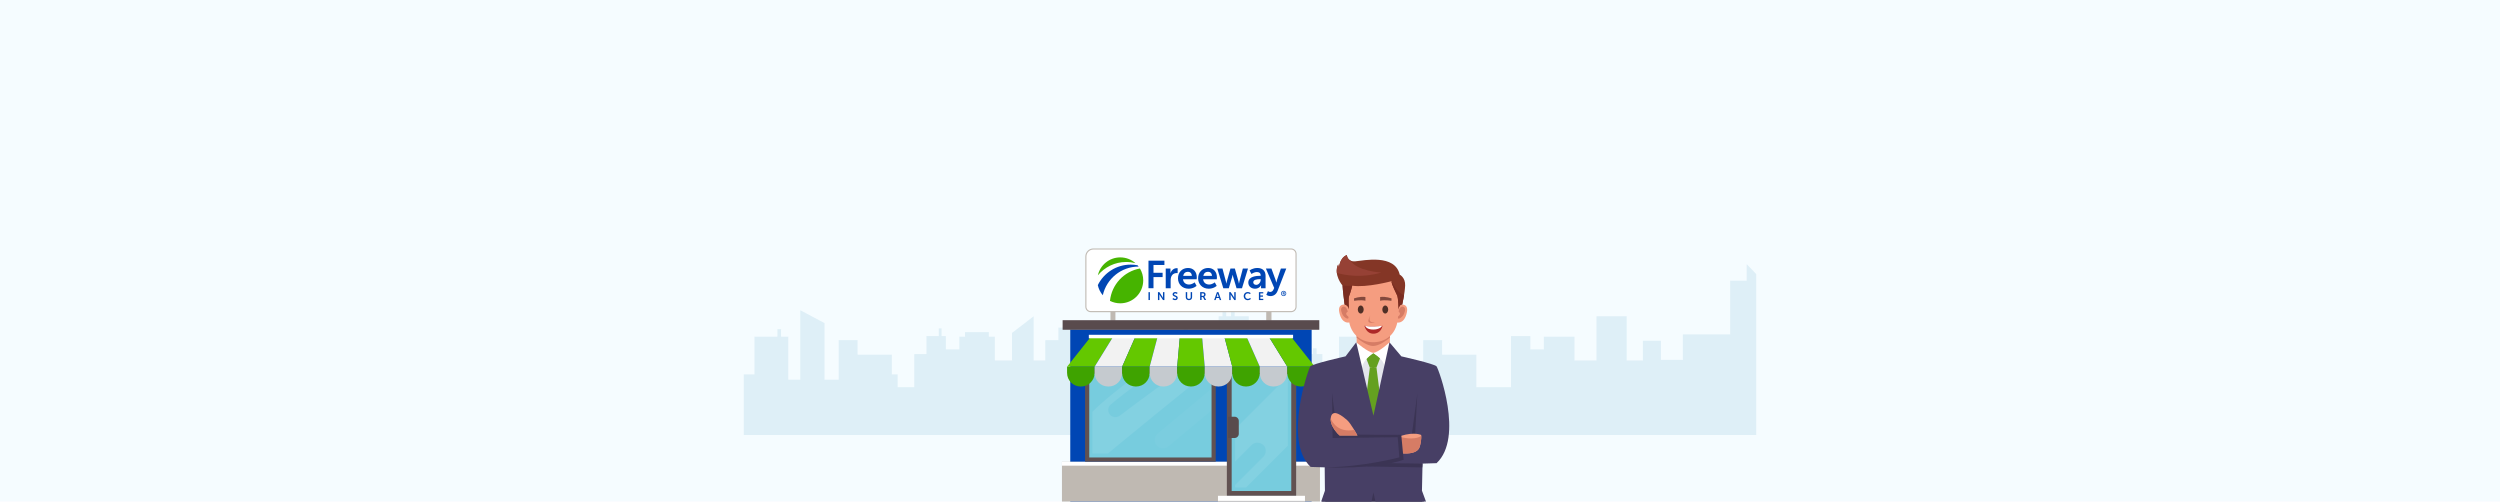 <?xml version="1.0" encoding="UTF-8"?> <svg xmlns="http://www.w3.org/2000/svg" width="1600" height="321" viewBox="0 0 1600 321" fill="none"><rect width="1600" height="321" fill="#F5FCFF"></rect><g clip-path="url(#clip0)"><path opacity="0.3" d="M1142.23 200.39H1139.91V205.32H1137.51V214.034H1132.21V184.029L1117.89 169.035V179.607H1107.32V214.034H1077.04V230.326H1062.98V218.049H1051.45V230.694H1041.08V202.425H1021.77V230.694H1007.66V215.447H988.066V223.631H979.421V215.07H967.029V247.808H944.848V226.978H922.943V217.673H910.843V242.979H878.574V215.447H856.969V239.624H846.304V226.602H842.634V222.94H840.316V226.602H827.003V230.326H821.121V218.049H809.59V230.694H799.217V202.425H790.173V197.389H787.846V202.425H784.744V195.569H782.418V202.425H779.915V230.694H765.796V215.447H760.329V207.185H757.619V215.447H746.202V223.631H737.565V215.07H725.173V247.808H708.482V230.326H702.984V226.978H688.888V209.673H677.364V217.673H668.987V230.694H661.54V202.425L647.689 213.066V230.694H636.718V215.447H633.57H632.856V212.583H617.608V215.447H615.105H613.976V223.631H605.331V215.07H602.621V210.157H600.817V215.07H592.939V226.602H585.139V247.808H574.482V239.624H570.759V226.978H548.862V217.673H536.754V242.979H527.687V206.771L512.185 198.548V242.979H504.484V215.447H499.878V210.702H497.551V215.447H482.879V239.624H472.215V226.602H452.913V253.766H442.249V239.624H434.471V278.381H1151.46V205.32H1142.23V200.39Z" fill="#A8CFE4"></path><path d="M713.871 180.958H710.693V205.266H713.871V180.958Z" fill="#BFB9B2"></path><path d="M813.743 180.958H810.388V205.266H813.743V180.958Z" fill="#BFB9B2"></path><path d="M826.319 159.345H699.775C697.118 159.345 694.961 161.503 694.961 164.159V196.306C694.961 198.041 696.366 199.454 698.109 199.454H826.327C828.062 199.454 829.475 198.049 829.475 196.306V162.493C829.467 160.758 828.062 159.345 826.319 159.345Z" fill="white"></path><path d="M716.973 195.177C725.67 195.177 732.72 188.127 732.72 179.43C732.72 170.734 725.67 163.683 716.973 163.683C708.276 163.683 701.226 170.734 701.226 179.43C701.226 188.127 708.276 195.177 716.973 195.177Z" fill="white"></path><path d="M716.973 194.127C725.089 194.127 731.668 187.548 731.668 179.432C731.668 171.316 725.089 164.737 716.973 164.737C708.857 164.737 702.278 171.316 702.278 179.432C702.278 187.548 708.857 194.127 716.973 194.127Z" fill="white"></path><path d="M702.6 182.471C703.115 184.912 704.236 187.131 705.794 188.959C708.151 178.455 717.518 170.609 728.728 170.609C728.505 170.317 728.275 170.033 728.029 169.757C726.624 169.495 725.173 169.35 723.691 169.35C714.439 169.35 706.432 174.701 702.6 182.471Z" fill="#0046B4"></path><path d="M710.378 192.559C712.359 193.558 714.601 194.126 716.973 194.126C725.089 194.126 731.668 187.546 731.668 179.431C731.668 176.651 730.893 174.056 729.557 171.837C719.353 173.68 711.437 182.102 710.378 192.559Z" fill="#46B400"></path><path d="M720.751 167.668C722.817 167.668 724.82 167.937 726.724 168.436C724.129 166.133 720.713 164.728 716.974 164.728C709.972 164.728 704.114 169.626 702.639 176.191C706.954 170.985 713.465 167.668 720.751 167.668Z" fill="#46B400"></path><path d="M735.031 166.831H745.227V169.588H738.233V174.578H744.068V177.334H738.233V184.459H735.031V166.831Z" fill="#0046B4"></path><path d="M753.12 171.63C751.185 171.63 749.665 173.073 749.097 174.885H749.051C749.051 174.885 749.097 174.463 749.097 173.995V171.883H746.064V184.482H749.22V179.469C749.22 178.724 749.296 178.025 749.496 177.404C750.095 175.515 751.607 174.747 752.951 174.747C753.373 174.747 753.696 174.793 753.696 174.793V171.691C753.696 171.676 753.419 171.63 753.12 171.63Z" fill="#0046B4"></path><path d="M760.337 171.507C763.992 171.507 765.949 174.164 765.949 177.519C765.949 177.895 765.873 178.739 765.873 178.739H757.128C757.327 180.951 759.039 182.095 760.928 182.095C762.963 182.095 764.583 180.705 764.583 180.705L765.803 182.962C765.803 182.962 763.869 184.774 760.713 184.774C756.513 184.774 753.911 181.741 753.911 178.141C753.903 174.233 756.559 171.507 760.337 171.507ZM762.771 176.574C762.725 174.862 761.65 173.941 760.26 173.941C758.648 173.941 757.527 174.931 757.227 176.574H762.771Z" fill="#0046B4"></path><path d="M773.22 171.507C776.875 171.507 778.832 174.164 778.832 177.519C778.832 177.895 778.756 178.739 778.756 178.739H770.011C770.21 180.951 771.923 182.095 773.811 182.095C775.846 182.095 777.466 180.705 777.466 180.705L778.687 182.962C778.687 182.962 776.752 184.774 773.596 184.774C769.397 184.774 766.794 181.741 766.794 178.141C766.786 174.233 769.443 171.507 773.22 171.507ZM775.654 176.574C775.608 174.862 774.533 173.941 773.143 173.941C771.531 173.941 770.41 174.931 770.111 176.574H775.654Z" fill="#0046B4"></path><path d="M806.411 176.521H806.833V176.344C806.833 174.678 805.789 174.11 804.399 174.11C802.587 174.11 800.921 175.331 800.921 175.331L799.731 173.073C799.731 173.073 801.697 171.507 804.699 171.507C808.031 171.507 809.966 173.342 809.966 176.551V184.475H807.064V183.431C807.064 182.932 807.11 182.54 807.11 182.54H807.064C807.087 182.54 806.096 184.774 803.217 184.774C800.96 184.774 798.917 183.361 798.917 180.828C798.91 176.797 804.346 176.521 806.411 176.521ZM804 182.31C805.666 182.31 806.856 180.521 806.856 178.978V178.678H806.311C804.699 178.678 802.088 178.901 802.088 180.667C802.088 181.511 802.71 182.31 804 182.31Z" fill="#0046B4"></path><path d="M819.755 171.876L817.298 179.154C817.075 179.822 816.876 180.82 816.876 180.82H816.822C816.822 180.82 816.599 179.776 816.354 179.108L813.72 171.876H810.173L815.486 184.275L815.079 185.212C814.611 186.333 813.766 186.855 812.891 186.855C812.169 186.855 811.478 186.333 811.478 186.333L810.434 188.69C810.434 188.69 811.555 189.511 813.068 189.511C814.933 189.511 816.653 188.567 817.567 186.379L817.574 186.387L823.21 171.876H819.755Z" fill="#0046B4"></path><path d="M795.424 171.876L793.236 180.129C793.059 180.797 792.96 181.473 792.96 181.473H792.913C792.913 181.473 792.814 180.805 792.637 180.129L790.318 171.876H787.485L785.167 180.129C784.99 180.797 784.867 181.473 784.867 181.473H784.821C784.821 181.473 784.744 180.805 784.575 180.129L782.387 171.876H779.063L782.917 184.475H786.441L788.576 177.25C788.775 176.582 788.875 175.883 788.875 175.883H788.921C788.921 175.883 789.044 176.582 789.244 177.25L791.378 184.475H794.879L798.71 171.876H795.424Z" fill="#0046B4"></path><path d="M735.031 186.986H735.945V192.023H735.031V186.986Z" fill="#0046B4"></path><path d="M741.089 186.985H742.002L743.914 189.895C744.106 190.187 744.337 190.678 744.337 190.678H744.352C744.352 190.678 744.306 190.195 744.306 189.895V186.985H745.212V192.022H744.306L742.394 189.12C742.202 188.828 741.972 188.337 741.972 188.337H741.956C741.956 188.337 742.002 188.82 742.002 189.12V192.022H741.089V186.985Z" fill="#0046B4"></path><path d="M750.847 190.732C750.847 190.732 751.392 191.262 752.106 191.262C752.49 191.262 752.836 191.062 752.836 190.648C752.836 189.749 750.456 189.903 750.456 188.352C750.456 187.515 751.177 186.893 752.145 186.893C753.135 186.893 753.65 187.431 753.65 187.431L753.25 188.175C753.25 188.175 752.767 187.738 752.137 187.738C751.715 187.738 751.377 187.983 751.377 188.344C751.377 189.235 753.749 189.02 753.749 190.632C753.749 191.431 753.143 192.106 752.091 192.106C750.97 192.106 750.356 191.415 750.356 191.415L750.847 190.732Z" fill="#0046B4"></path><path d="M758.886 186.985H759.799V190.218C759.799 190.893 760.237 191.277 760.913 191.277C761.588 191.277 762.034 190.893 762.034 190.21V186.985H762.947V190.218C762.947 191.346 762.133 192.114 760.92 192.114C759.7 192.114 758.886 191.346 758.886 190.218V186.985Z" fill="#0046B4"></path><path d="M768.099 186.985H769.727C770.272 186.985 770.525 187.031 770.74 187.124C771.247 187.354 771.562 187.83 771.562 188.498C771.562 189.104 771.239 189.665 770.709 189.872V189.888C770.709 189.888 770.779 189.957 770.878 190.133L771.915 192.014H770.894L769.896 190.133H769.013V192.014H768.099V186.985ZM769.842 189.35C770.333 189.35 770.64 189.058 770.64 188.552C770.64 188.068 770.433 187.768 769.719 187.768H769.02V189.342H769.842V189.35Z" fill="#0046B4"></path><path d="M780.199 190.732H778.433L778.011 192.022H777.067L778.84 186.985H779.8L781.573 192.022H780.629L780.199 190.732ZM779.309 187.861C779.309 187.861 779.193 188.36 779.094 188.644L778.648 189.995H779.969L779.524 188.644C779.431 188.36 779.324 187.861 779.324 187.861H779.309Z" fill="#0046B4"></path><path d="M786.71 186.985H787.624L789.535 189.895C789.727 190.187 789.958 190.678 789.958 190.678H789.973C789.973 190.678 789.927 190.195 789.927 189.895V186.985H790.833V192.022H789.927L788.015 189.12C787.823 188.828 787.593 188.337 787.593 188.337H787.577C787.577 188.337 787.624 188.82 787.624 189.12V192.022H786.71V186.985Z" fill="#0046B4"></path><path d="M798.564 186.901C799.793 186.901 800.422 187.592 800.422 187.592L799.985 188.275C799.985 188.275 799.409 187.745 798.61 187.745C797.543 187.745 796.921 188.544 796.921 189.481C796.921 190.44 797.566 191.285 798.618 191.285C799.493 191.285 800.077 190.648 800.077 190.648L800.561 191.308C800.561 191.308 799.862 192.122 798.58 192.122C797.036 192.122 795.977 190.978 795.977 189.496C795.969 188.022 797.075 186.901 798.564 186.901Z" fill="#0046B4"></path><path d="M805.697 186.985H808.507V187.776H806.618V189.097H808.315V189.888H806.618V191.246H808.507V192.037H805.697V186.985Z" fill="#0046B4"></path><path d="M821.989 188.037C821.951 187.961 821.928 187.937 821.928 187.937V187.93C822.05 187.899 822.227 187.753 822.227 187.492C822.227 187.17 822.004 186.962 821.674 186.962H820.976V188.636H821.367V188.014H821.59L821.874 188.636H822.304L821.989 188.037ZM821.582 187.753H821.367V187.254H821.59C821.736 187.254 821.828 187.339 821.828 187.5C821.828 187.653 821.736 187.753 821.582 187.753Z" fill="#0046B4"></path><path d="M821.521 186.141C820.592 186.141 819.839 186.893 819.839 187.822C819.839 188.751 820.592 189.504 821.521 189.504C822.45 189.504 823.202 188.751 823.202 187.822C823.202 186.893 822.45 186.141 821.521 186.141ZM821.521 189.081C820.822 189.081 820.262 188.521 820.262 187.822C820.262 187.124 820.822 186.563 821.521 186.563C822.219 186.563 822.78 187.124 822.78 187.822C822.78 188.513 822.219 189.081 821.521 189.081Z" fill="#0046B4"></path><path d="M826.319 199.807H698.101C696.174 199.807 694.608 198.241 694.608 196.314V164.159C694.608 161.311 696.927 159 699.767 159H826.319C828.246 159 829.813 160.566 829.813 162.493V196.306C829.82 198.233 828.254 199.807 826.319 199.807ZM699.775 159.699C697.31 159.699 695.314 161.703 695.314 164.159V196.306C695.314 197.849 696.566 199.101 698.109 199.101H826.327C827.87 199.101 829.122 197.849 829.122 196.306V162.493C829.122 160.95 827.87 159.699 826.327 159.699H699.775Z" fill="#BFB9B2"></path><path d="M839.456 210.84H684.965V322.62H839.456V210.84Z" fill="#0046B4"></path><path d="M844.784 295.564H679.644V322.62H844.784V295.564Z" fill="#BFB9B2"></path><path d="M844.784 295.548H679.644V298.028H844.784V295.548Z" fill="white"></path><path d="M844.354 204.92H680.074V211.047H844.354V204.92Z" fill="#594B4D"></path><path d="M776.729 237.72H695.783V294.12H776.729V237.72Z" fill="#77CCDE"></path><path d="M694.447 295.456H778.065V236.384H694.447V295.456ZM697.119 239.056H775.393V292.784H697.119V239.056Z" fill="#615151"></path><g opacity="0.3"><path opacity="0.3" d="M717.18 265.667C715.2 267.34 712.604 267.479 710.631 265.667C708.888 264.07 708.773 260.692 710.631 259.118C715.944 254.618 721.465 250.357 727.069 246.234C730.371 243.801 733.711 241.428 737.066 239.063H728.436C725.373 241.574 722.255 244.015 719.138 246.465C714.117 250.411 709.096 254.365 704.343 258.626C702.57 260.215 700.827 261.851 699.145 263.54V290.266H709.05C712.996 286.888 768.084 241.758 772.153 239.063H753.189C750.456 240.967 719.445 263.747 717.18 265.667Z" fill="white"></path></g><path d="M829.498 239.532H785.451V317.322H829.498V239.532Z" fill="#547993"></path><path d="M827.955 237.927H786.725V315.779H827.955V237.927Z" fill="#77CCDE"></path><g opacity="0.3"><path opacity="0.3" d="M792.023 273.007C791.555 273.475 791.032 273.82 790.472 274.066V295.395L801.029 284.838C803.125 282.742 806.419 282.895 808.538 284.838C810.649 286.78 810.503 290.381 808.538 292.347C802.518 298.366 796.499 304.385 790.48 310.405V312.002H797.459L824.216 285.245V242.165H822.864C812.576 252.446 802.296 262.726 792.023 273.007Z" fill="white"></path></g><path d="M785.182 317.322H829.498V236.384H785.182V317.322ZM788.268 239.47H826.411V314.244H788.268V239.47Z" fill="#615151"></path><path d="M682.931 234.687H700.552L711.93 216.253H697.557L682.931 234.687Z" fill="#64C800"></path><path d="M700.55 234.687H718.171L726.294 216.253H711.929L700.55 234.687Z" fill="#F2F2F2"></path><path d="M718.171 234.687H735.784L740.659 216.253H726.294L718.171 234.687Z" fill="#64C800"></path><path d="M735.784 234.687H753.404L755.032 216.253H740.659L735.784 234.687Z" fill="#F2F2F2"></path><path d="M755.032 216.253L753.404 234.687H771.024L769.397 216.253H755.032Z" fill="#64C800"></path><path d="M769.397 216.253L771.024 234.687H788.645L783.769 216.253H769.397Z" fill="#F2F2F2"></path><path d="M783.769 216.253L788.645 234.687H806.257L798.134 216.253H783.769Z" fill="#64C800"></path><path d="M798.134 216.253L806.257 234.687H823.878L812.507 216.253H798.134Z" fill="#F2F2F2"></path><path d="M812.507 216.253L823.878 234.687H841.498L826.872 216.253H812.507Z" fill="#64C800"></path><path d="M682.93 238.695C682.93 243.486 686.815 247.363 691.598 247.363H691.875C696.666 247.363 700.543 243.478 700.543 238.695V234.687H682.922V238.695H682.93Z" fill="#3FA300"></path><path d="M700.55 238.695C700.55 243.486 704.435 247.363 709.219 247.363H709.495C714.286 247.363 718.163 243.478 718.163 238.695V234.687H700.543V238.695H700.55Z" fill="#C5CACF"></path><path d="M718.171 238.695C718.171 243.486 722.056 247.363 726.839 247.363H727.115C731.906 247.363 735.784 243.478 735.784 238.695V234.687H718.163V238.695H718.171Z" fill="#3FA300"></path><path d="M735.784 238.695C735.784 243.486 739.668 247.363 744.452 247.363H744.728C749.519 247.363 753.396 243.478 753.396 238.695V234.687H735.776V238.695H735.784Z" fill="#C5CACF"></path><path d="M753.404 238.695C753.404 243.486 757.289 247.363 762.072 247.363H762.348C767.139 247.363 771.017 243.478 771.017 238.695V234.687H753.404V238.695Z" fill="#3FA300"></path><path d="M771.024 238.695C771.024 243.486 774.909 247.363 779.692 247.363H779.969C784.76 247.363 788.637 243.478 788.637 238.695V234.687H771.017V238.695H771.024Z" fill="#C5CACF"></path><path d="M788.645 238.695C788.645 243.486 792.53 247.363 797.313 247.363H797.589C802.38 247.363 806.257 243.478 806.257 238.695V234.687H788.645V238.695Z" fill="#3FA300"></path><path d="M806.257 238.695C806.257 243.486 810.142 247.363 814.926 247.363H815.202C819.993 247.363 823.87 243.478 823.87 238.695V234.687H806.25V238.695H806.257Z" fill="#C5CACF"></path><path d="M823.878 238.695C823.878 243.486 827.763 247.363 832.546 247.363H832.822C837.613 247.363 841.49 243.478 841.49 238.695V234.687H823.87V238.695H823.878Z" fill="#3FA300"></path><path d="M790.111 266.695H785.957V280.331H790.111C791.616 280.331 792.829 279.11 792.829 277.613V269.421C792.829 267.916 791.608 266.695 790.111 266.695Z" fill="#594B4D"></path><path d="M827.578 214.264H696.85V216.498H827.578V214.264Z" fill="white"></path><g opacity="0.3"><g opacity="0.3"><path opacity="0.3" d="M740.214 285.03C741.265 286.297 742.786 286.949 744.313 286.949C745.519 286.949 746.724 286.542 747.722 285.713L774.978 263.002V249.129L740.897 277.529C738.64 279.402 738.333 282.765 740.214 285.03Z" fill="white"></path></g></g><path d="M835.179 317.292H779.501V326.52H835.179V317.292Z" fill="white"></path><path d="M835.179 320.547H779.501V326.528H835.179V320.547Z" fill="#BFB9B2"></path><path d="M852.501 301.499C852.501 301.499 844.831 325.952 842.82 328.893C840.962 331.618 908.48 345.024 917.079 332.632C916.664 331.787 915.72 329.883 915.19 328.893L910.422 321.883L908.249 311.395C908.249 311.395 908.334 301 905.14 301.491C901.946 301.99 852.501 301.499 852.501 301.499Z" fill="#3B3454"></path><path d="M842.573 333.868C846.55 334.782 854.305 333.837 858.32 334.474C876.363 337.361 899.242 336.448 917.078 332.632L905.062 308.332L851.41 313.299L842.573 333.868Z" fill="#3B3454"></path><path d="M889.538 211.132L878.904 212.092L868.27 211.132V221.497C868.27 221.497 875.718 228.514 878.904 228.514C882.09 228.514 889.538 221.497 889.538 221.497V211.132Z" fill="#F59D80"></path><path d="M878.72 221.435C882.482 221.435 887.135 218.049 889.538 216.138V211.132L878.904 212.092L868.27 211.132V216.184C870.42 217.98 875.295 221.435 878.72 221.435Z" fill="#D67C65"></path><path d="M868.432 227.961L878.904 225.842L890.912 228.737L879.503 263.455L868.432 227.961Z" fill="#E3E5EC"></path><path d="M878.935 225.888L874.389 229.328L876.693 235.317H878.589H879.004H880.893L883.372 228.936L878.935 225.888Z" fill="#64A020"></path><path d="M884.678 264.653L880.954 235.317L879.219 234.925V234.748L878.827 234.833L878.436 234.748V234.925L876.693 235.317L872.969 264.653L878.827 269.79L884.678 264.653Z" fill="#64A020"></path><path d="M889.254 219.132C889.254 219.132 882.62 225.336 878.896 225.835C875.18 225.328 868.002 219.047 868.002 219.047L865.898 224.483L871.787 235.033C872.301 230.595 877.967 226.618 878.896 225.957C879.825 226.618 885.66 230.219 886.175 234.656L891.895 224.476L889.254 219.132Z" fill="white"></path><path d="M919.404 234.48C918.122 232.829 896.855 228.061 896.855 228.061L889.254 219.071L879.004 266.02L868.002 219.047L861.153 228.061C861.153 228.061 839.886 232.829 838.604 234.48C837.321 236.13 821.221 282.335 838.819 298.834L847.802 299.111L847.955 314.044L840.538 335.473C840.538 335.473 853.667 334.367 863.441 335.173C865.499 335.173 867.48 333.86 869.315 333.86C871.618 333.622 873.668 333.046 875.265 332.002L879.004 315.15L882.735 332.002C884.063 332.87 885.737 333.469 887.626 333.86C892.355 333.86 898.167 333.86 903.373 333.86C910.506 332.97 917.73 334.828 917.73 334.828L910.053 314.036L910.421 296.708L919.404 296.431C937.009 279.947 920.686 236.13 919.404 234.48Z" fill="#473F65"></path><path d="M894.39 278.281C894.39 278.281 869.545 278.442 855.886 277.675L852.493 251.517L852.853 280.339L895.365 279.801L894.39 278.281Z" fill="#3B3454"></path><path d="M874.904 298.535L880.225 296.27L910.421 296.723L910.237 299.149L874.904 298.535Z" fill="#3B3454"></path><path d="M907.104 251.885L905.53 280.945L903.173 280.976L907.104 251.885Z" fill="#3B3454"></path><path d="M857.314 278.703C857.314 278.703 850.297 272.538 851.832 266.642C853.176 261.452 859.287 266.411 861.936 268.661C864.593 270.903 868.762 278.719 868.762 278.719L857.314 278.703Z" fill="#F59D80"></path><path d="M851.633 267.801C851.195 273.321 857.314 278.703 857.314 278.703L868.762 278.726C868.762 278.726 867.91 277.122 866.727 275.164C856.262 277.083 852.523 269.989 851.633 267.801Z" fill="#D67C65"></path><path d="M896.686 278.934C894.006 279.771 897.453 290.136 897.453 290.136C897.453 290.136 906.866 291.295 908.563 286.089C909.922 281.928 909.584 278.389 909.584 278.389C909.584 278.389 905.346 276.223 896.686 278.934Z" fill="#F59D80"></path><path d="M896.448 279.694C896.448 279.694 896.133 280.884 895.711 282.473C895.995 285.767 897.446 290.136 897.446 290.136C897.446 290.136 906.859 291.295 908.555 286.089C909.569 282.98 909.638 280.224 909.607 279.018C904.64 282.143 896.448 279.694 896.448 279.694Z" fill="#D67C65"></path><path d="M847.732 299.103C847.732 299.103 880.071 300.677 898.321 294.228L896.793 278.166L894.39 278.274L895.588 292.7C895.595 292.7 872.869 298.888 847.732 299.103Z" fill="#3B3454"></path><path d="M895.526 195.024C895.526 195.024 893.691 195.423 893.046 200.598C892.409 205.773 893.699 206.203 894.083 206.379C894.083 206.379 898.766 207.692 900.394 199.938C901.753 193.488 895.526 195.024 895.526 195.024Z" fill="#F59D80"></path><path d="M894.229 202.809C894.229 202.809 897.645 201.097 894.973 199.385C894.973 199.385 895.872 195.477 898.152 196.36C900.44 197.243 898.605 200.905 898.152 201.665C897.208 203.254 894.229 205.197 894.229 202.809Z" fill="#D67C65"></path><path d="M862.028 195.024C862.028 195.024 863.863 195.423 864.508 200.598C865.146 205.773 863.856 206.203 863.472 206.379C863.472 206.379 858.788 207.692 857.161 199.938C855.802 193.488 862.028 195.024 862.028 195.024Z" fill="#F59D80"></path><path d="M863.326 202.809C863.326 202.809 859.909 201.097 862.581 199.385C862.581 199.385 861.683 195.477 859.403 196.36C857.115 197.243 858.95 200.905 859.403 201.665C860.347 203.254 863.326 205.197 863.326 202.809Z" fill="#D67C65"></path><path d="M878.958 171.423C878.935 171.423 878.858 171.423 878.843 171.423C858.735 171.423 862.182 191.937 862.228 194.064C862.742 196.652 862.773 200.782 863.18 204.337C864.408 215.001 872.117 219.025 878.797 219.017C878.82 219.017 878.935 219.025 878.958 219.025C885.637 219.032 893.4 215.094 894.613 204.314C895.012 200.759 895.05 196.659 895.565 194.064C895.618 191.937 899.066 171.423 878.958 171.423Z" fill="#F59D80"></path><path d="M877.023 201.911C877.023 201.911 874.681 207.009 879.948 206.187C879.948 206.187 879.326 206.633 878.167 206.633C877.576 206.633 875.357 206.786 875.787 204.921C876.163 203.293 877.023 201.911 877.023 201.911Z" fill="#D67C65"></path><path d="M872.762 198.095C872.762 196.682 871.917 195.531 870.873 195.531C869.829 195.531 868.984 196.675 868.984 198.095C868.984 199.515 869.829 200.659 870.873 200.659C871.917 200.659 872.762 199.508 872.762 198.095Z" fill="#502F26"></path><path d="M888.455 198.095C888.455 196.682 887.611 195.531 886.566 195.531C885.522 195.531 884.678 196.675 884.678 198.095C884.678 199.515 885.522 200.659 886.566 200.659C887.611 200.659 888.455 199.508 888.455 198.095Z" fill="#502F26"></path><path d="M866.666 192.544L866.527 191.016C866.735 190.993 870.013 189.565 873.852 190.079L873.883 192.475C870.735 191.738 866.712 192.536 866.666 192.544Z" fill="#84493D"></path><path d="M890.482 192.544L890.62 191.016C890.413 190.993 887.135 189.565 883.296 190.079L883.265 192.475C886.413 191.738 890.436 192.536 890.482 192.544Z" fill="#84493D"></path><path d="M884.77 208.468C884.77 208.468 878.797 209.688 873.238 208.468C873.238 208.468 874.221 213.581 879.004 213.566C883.511 213.558 884.716 209.458 884.77 208.468Z" fill="#AD2828"></path><path d="M878.873 210.909C875.196 210.909 874.121 209.381 873.66 208.552C877.975 209.404 881.445 208.898 884.478 208.521C884.148 209.443 882.336 210.909 878.873 210.909Z" fill="white"></path><path d="M860.531 194.863C860.531 194.863 859.31 185.542 859.226 182.755C859.226 182.755 853.214 175.952 856.439 169.158C856.439 169.158 856.523 170.202 856.961 171.246C856.961 171.246 857.314 164.973 861.975 163.223C861.975 163.223 862.274 167.753 867.51 167.231C872.739 166.708 892.839 162.44 895.826 175.776C895.826 175.776 899.503 177.603 899.288 182.747C899.073 187.891 897.423 194.87 897.423 194.87C897.423 194.87 895.35 194.648 895.112 198.095C895.112 198.095 894.897 190.77 894.236 189.204C893.576 187.638 890.613 182.141 890.528 179.968C890.528 179.968 874.75 184.237 865.422 182.847C865.422 182.847 864.293 187.454 863.502 189.212C862.712 190.97 863.326 198.103 863.326 198.103C863.326 198.103 863.142 195.462 860.531 194.863Z" fill="#843626"></path><path d="M861.975 163.232C857.315 164.975 856.962 171.255 856.962 171.255C856.524 170.211 856.439 169.167 856.439 169.167C855.549 171.048 855.365 172.921 855.564 174.656C861.284 176.291 871.649 178.011 883.964 174.449C883.964 174.449 868.255 173.481 864.248 166.74C862.136 165.635 861.975 163.232 861.975 163.232Z" fill="#964135"></path><path d="M890.52 179.968C890.613 182.148 893.568 187.638 894.229 189.204C894.889 190.77 895.104 198.095 895.104 198.095C895.342 194.648 897.415 194.87 897.415 194.87C897.415 194.87 898.037 192.229 898.574 188.997C894.037 187.124 890.582 180.098 890.52 179.968Z" fill="#7A2C21"></path><path d="M859.203 182.578C859.218 182.578 859.234 182.686 859.234 182.686C859.318 185.473 860.539 194.824 860.539 194.824C863.149 195.423 863.326 198.08 863.326 198.08C863.326 198.08 862.712 190.955 863.502 189.197C864.293 187.438 865.422 182.839 865.422 182.839C865.437 182.839 865.445 182.847 865.46 182.847L865.407 182.755C861.975 183.308 859.203 182.578 859.203 182.578Z" fill="#7A2C21"></path></g><defs><clipPath id="clip0"><rect width="648" height="162" fill="white" transform="translate(476 159)"></rect></clipPath></defs></svg> 
